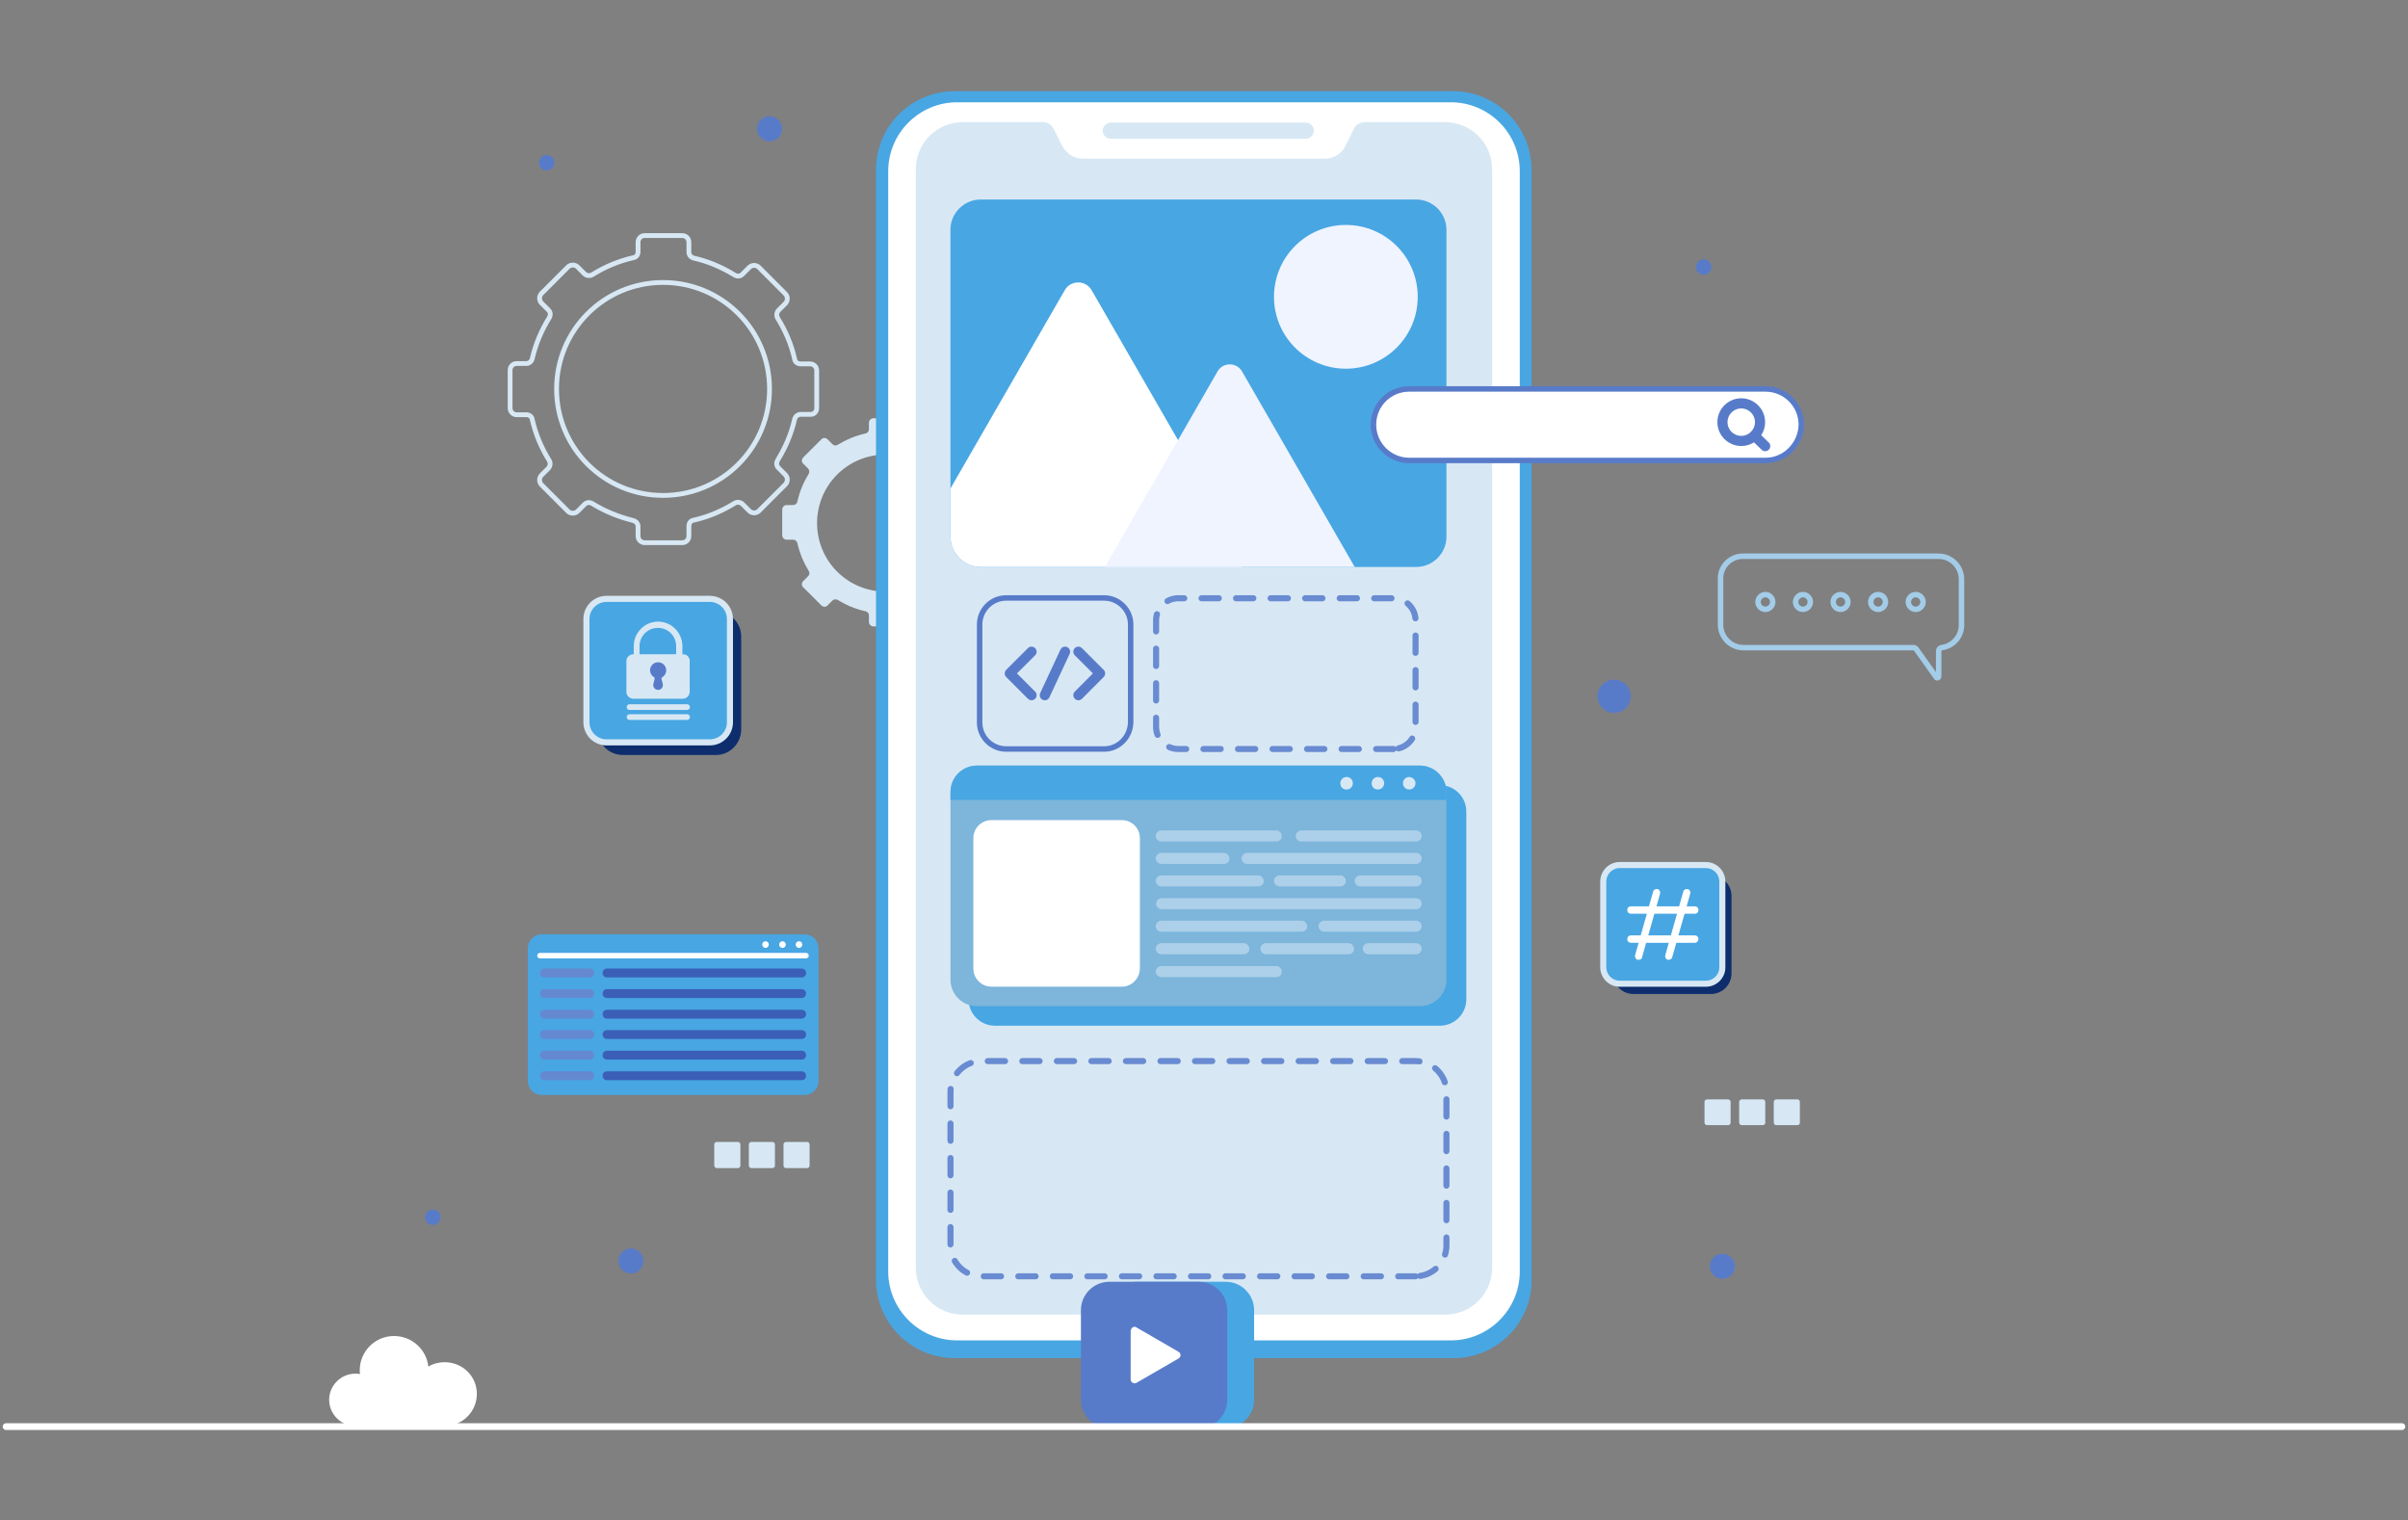 <?xml version="1.0" encoding="UTF-8"?>
<svg id="Layer_1" xmlns="http://www.w3.org/2000/svg" viewBox="0 0 396 250">
  <rect x="0" y="0" width="396" height="250" fill="#808080" stroke="none"/>
  <defs>
    <style>
      .cls-1 {
        fill: #3b5fb7;
      }

      .cls-2 {
        stroke: #a3cce8;
      }

      .cls-2, .cls-3, .cls-4, .cls-5, .cls-6, .cls-7, .cls-8, .cls-9, .cls-10 {
        fill: none;
      }

      .cls-2, .cls-4, .cls-11, .cls-5, .cls-12, .cls-7, .cls-8, .cls-9, .cls-10 {
        stroke-miterlimit: 10;
      }

      .cls-2, .cls-11, .cls-7, .cls-9 {
        stroke-width: .9px;
      }

      .cls-13 {
        fill: #6589d1;
      }

      .cls-14 {
        fill: #f0f4ff;
      }

      .cls-15 {
        fill: #acd0e9;
      }

      .cls-3, .cls-4, .cls-6, .cls-9, .cls-10 {
        stroke-linecap: round;
      }

      .cls-3, .cls-11, .cls-7, .cls-8, .cls-10 {
        stroke: #587bc9;
      }

      .cls-3, .cls-6 {
        stroke-linejoin: round;
      }

      .cls-3, .cls-8, .cls-10 {
        stroke-width: 1.67px;
      }

      .cls-4 {
        stroke-width: 1.11px;
      }

      .cls-4, .cls-9 {
        stroke: #fff;
      }

      .cls-11, .cls-16 {
        fill: #fff;
      }

      .cls-5 {
        stroke-width: .79px;
      }

      .cls-5, .cls-12 {
        stroke: #d7e8f4;
      }

      .cls-12, .cls-17 {
        fill: #48a6e3;
      }

      .cls-18 {
        fill: #0d2d6d;
      }

      .cls-6 {
        stroke: #698bd1;
        stroke-dasharray: 2.84 2.84;
      }

      .cls-19 {
        fill: #587bc9;
      }

      .cls-20 {
        fill: #d7e8f4;
      }

      .cls-21 {
        fill: #7db5db;
      }
    </style>
  </defs>
  <path class="cls-5" d="M134.31,67.11v-6.18c0-.61-.49-1.09-1.09-1.09h-1.57c-.49,0-.91-.3-.97-.79-.54-2.42-1.51-4.67-2.79-6.73-.24-.42-.18-.91.12-1.27l1.15-1.15c.42-.42.42-1.15,0-1.58l-4.36-4.36c-.42-.42-1.15-.42-1.57,0l-1.15,1.15c-.36.36-.85.36-1.27.12-2.06-1.27-4.3-2.24-6.73-2.79-.49-.12-.79-.55-.79-.97v-1.64c0-.61-.49-1.09-1.09-1.09h-6.18c-.61,0-1.09.48-1.09,1.09v1.58c0,.48-.3.91-.79.97-2.42.55-4.67,1.51-6.73,2.79-.42.24-.91.18-1.27-.12l-1.15-1.15c-.42-.42-1.15-.42-1.58,0l-4.36,4.36c-.42.42-.42,1.15,0,1.58l1.15,1.15c.36.36.36.85.12,1.27-1.27,2.06-2.24,4.3-2.79,6.73-.12.48-.55.79-.97.79h-1.58c-.61,0-1.09.48-1.09,1.09v6.24c0,.61.48,1.09,1.09,1.09h1.58c.48,0,.91.3.97.79.55,2.42,1.51,4.67,2.79,6.73.24.42.18.91-.12,1.27l-1.15,1.15c-.42.42-.42,1.15,0,1.58l4.36,4.36c.42.42,1.15.42,1.58,0l1.15-1.15c.36-.36.85-.36,1.27-.12,2.06,1.27,4.3,2.18,6.73,2.79.49.12.79.55.79.97v1.58c0,.61.48,1.09,1.09,1.09h6.18c.61,0,1.09-.48,1.09-1.09v-1.64c0-.48.3-.91.79-.97,2.42-.55,4.67-1.51,6.73-2.79.42-.24.91-.18,1.27.12l1.15,1.15c.42.42,1.15.42,1.57,0l4.36-4.36c.42-.42.42-1.15,0-1.58l-1.15-1.15c-.36-.36-.36-.85-.12-1.27,1.27-2.06,2.24-4.3,2.79-6.73.12-.48.55-.79.97-.79h1.57c.61.06,1.09-.42,1.09-1.03ZM109.04,81.47c-9.7,0-17.51-7.82-17.51-17.51s7.82-17.51,17.51-17.51,17.51,7.82,17.51,17.51-7.82,17.51-17.51,17.51Z"/>
  <path class="cls-20" d="M162.85,88.14v-4.24c0-.42-.36-.73-.73-.73h-1.09c-.3,0-.61-.24-.67-.55-.36-1.64-1.03-3.21-1.88-4.61-.18-.3-.12-.61.12-.85l.79-.79c.3-.3.3-.79,0-1.03l-2.97-2.97c-.3-.3-.79-.3-1.03,0l-.79.79c-.24.24-.61.24-.85.06-1.39-.85-2.91-1.51-4.61-1.88-.3-.06-.54-.36-.54-.67v-1.15c0-.42-.36-.73-.73-.73h-4.24c-.42,0-.73.36-.73.73v1.09c0,.3-.24.61-.55.67-1.64.36-3.21,1.03-4.61,1.88-.3.18-.61.12-.85-.12l-.79-.79c-.3-.3-.79-.3-1.03,0l-2.97,2.97c-.3.3-.3.79,0,1.03l.79.79c.24.24.24.61.12.85-.85,1.39-1.51,2.91-1.88,4.61-.06.3-.36.55-.67.55h-1.09c-.42,0-.73.36-.73.73v4.24c0,.42.36.73.73.73h1.09c.3,0,.61.24.67.55.36,1.64,1.03,3.21,1.88,4.61.18.3.12.61-.12.85l-.79.79c-.3.3-.3.79,0,1.03l2.97,2.97c.3.3.79.3,1.03,0l.79-.79c.24-.24.61-.24.85-.12,1.39.85,2.91,1.51,4.61,1.88.3.06.55.36.55.67v1.09c0,.42.36.73.73.73h4.24c.42,0,.73-.36.73-.73v-1.09c0-.3.24-.61.54-.67,1.64-.36,3.21-1.03,4.54-1.88.3-.18.61-.12.85.12l.79.79c.3.3.79.3,1.03,0l2.97-2.97c.3-.3.3-.79,0-1.03l-.79-.79c-.24-.24-.24-.61-.12-.85.85-1.39,1.52-2.91,1.88-4.61.06-.3.36-.55.67-.55h1.09c.48.12.79-.18.79-.61ZM145.64,97.29c-6.24,0-11.27-5.03-11.27-11.27s5.03-11.27,11.27-11.27,11.27,5.03,11.27,11.27-5.03,11.27-11.27,11.27Z"/>
  <path class="cls-19" d="M103.75,209.42c1.14,0,2.06-.92,2.06-2.06s-.92-2.06-2.06-2.06-2.06.92-2.06,2.06.92,2.06,2.06,2.06Z"/>
  <path class="cls-19" d="M280.17,45.18c.7,0,1.27-.57,1.27-1.27s-.57-1.27-1.27-1.27-1.27.57-1.27,1.27.57,1.27,1.27,1.27Z"/>
  <path class="cls-19" d="M91.17,26.76c0,.73-.61,1.27-1.27,1.27-.73,0-1.27-.61-1.27-1.27,0-.73.61-1.27,1.27-1.27.73,0,1.27.55,1.27,1.27Z"/>
  <path class="cls-19" d="M119.71,106.02c0,.73-.61,1.27-1.27,1.27-.73,0-1.27-.61-1.27-1.27,0-.73.61-1.27,1.27-1.27s1.27.55,1.27,1.27Z"/>
  <path class="cls-19" d="M72.44,200.18c0,.73-.61,1.27-1.27,1.27-.73,0-1.27-.61-1.27-1.27,0-.73.61-1.27,1.27-1.27.73,0,1.27.54,1.27,1.27Z"/>
  <path class="cls-19" d="M283.24,210.29c1.14,0,2.06-.92,2.06-2.06s-.92-2.06-2.06-2.06-2.06.92-2.06,2.06.92,2.06,2.06,2.06Z"/>
  <path class="cls-19" d="M126.56,23.24c1.14,0,2.06-.92,2.06-2.06s-.92-2.06-2.06-2.06-2.06.92-2.06,2.06.92,2.06,2.06,2.06Z"/>
  <path class="cls-19" d="M268.17,114.5c0,1.51-1.21,2.73-2.73,2.73s-2.73-1.21-2.73-2.73,1.21-2.73,2.73-2.73,2.73,1.21,2.73,2.73Z"/>
  <path class="cls-20" d="M284.18,185.02h-3.45c-.24,0-.42-.18-.42-.42v-3.39c0-.24.18-.42.42-.42h3.45c.24,0,.42.18.42.42v3.45c0,.18-.18.36-.42.36Z"/>
  <path class="cls-20" d="M289.88,185.02h-3.45c-.24,0-.42-.18-.42-.42v-3.39c0-.24.18-.42.42-.42h3.45c.24,0,.42.18.42.42v3.45c0,.18-.18.36-.42.36Z"/>
  <path class="cls-20" d="M295.57,185.02h-3.45c-.24,0-.42-.18-.42-.42v-3.39c0-.24.18-.42.42-.42h3.45c.24,0,.42.18.42.42v3.45c0,.18-.18.36-.42.36Z"/>
  <path class="cls-20" d="M121.33,192.09h-3.45c-.24,0-.42-.18-.42-.43v-3.45c0-.24.18-.42.42-.42h3.45c.24,0,.43.18.43.42v3.45c0,.24-.18.43-.43.43Z"/>
  <path class="cls-20" d="M127.02,192.09h-3.45c-.24,0-.42-.18-.42-.43v-3.45c0-.24.18-.42.42-.42h3.45c.24,0,.42.18.42.42v3.45c0,.24-.18.43-.42.43Z"/>
  <path class="cls-20" d="M132.72,192.09h-3.45c-.24,0-.42-.18-.42-.43v-3.45c0-.24.18-.42.42-.42h3.45c.24,0,.42.18.42.42v3.45c0,.24-.18.43-.42.43Z"/>
  <path class="cls-17" d="M239.02,223.33h-82.05c-7.15,0-12.91-5.82-12.91-12.91V27.91c0-7.15,5.82-12.91,12.91-12.91h81.99c7.15,0,12.91,5.82,12.91,12.91v182.52c.06,7.15-5.76,12.91-12.85,12.91Z"/>
  <path class="cls-16" d="M238.6,220.42h-81.2c-6.24,0-11.33-5.09-11.33-11.33V28.15c0-6.24,5.09-11.33,11.33-11.33h81.2c6.24,0,11.33,5.09,11.33,11.33v180.94c0,6.24-5.09,11.33-11.33,11.33Z"/>
  <path class="cls-20" d="M245.39,27.79v180.7c0,4.24-3.45,7.7-7.7,7.7h-79.38c-4.24,0-7.7-3.45-7.7-7.7V27.79c0-4.24,3.45-7.7,7.7-7.7h13.21c.73,0,1.39.42,1.76,1.09l1.39,2.79c.67,1.27,1.94,2.12,3.39,2.12h39.81c1.45,0,2.79-.79,3.39-2.12l1.39-2.79c.3-.67,1.03-1.09,1.76-1.09h13.21c4.3,0,7.76,3.45,7.76,7.7Z"/>
  <path class="cls-20" d="M214.73,22.82h-32.06c-.73,0-1.33-.61-1.33-1.33s.61-1.33,1.33-1.33h32.06c.73,0,1.33.61,1.33,1.33s-.61,1.33-1.33,1.33Z"/>
  <path class="cls-6" d="M232.78,209.88h-71.38c-2.79,0-5.09-2.3-5.09-5.09v-25.21c0-2.79,2.3-5.09,5.09-5.09h71.38c2.79,0,5.09,2.3,5.09,5.09v25.21c0,2.85-2.3,5.09-5.09,5.09Z"/>
  <path class="cls-6" d="M229.15,123.17h-35.39c-2,0-3.64-1.64-3.64-3.64v-17.51c0-2,1.64-3.64,3.64-3.64h35.39c2,0,3.64,1.64,3.64,3.64v17.51c0,2-1.64,3.64-3.64,3.64Z"/>
  <path class="cls-17" d="M236.78,168.67h-73.14c-2.42,0-4.36-1.94-4.36-4.36v-30.84c0-2.42,1.94-4.36,4.36-4.36h73.14c2.42,0,4.36,1.94,4.36,4.36v30.84c0,2.42-1.94,4.36-4.36,4.36Z"/>
  <path class="cls-21" d="M237.87,130.26v30.84c0,2.42-1.94,4.36-4.36,4.36h-72.84c-2.42,0-4.36-1.94-4.36-4.36v-30.84c0-2.42,1.94-4.36,4.36-4.36h72.84c2.36,0,4.36,1.94,4.36,4.36Z"/>
  <path class="cls-16" d="M184.49,162.25h-21.45c-1.64,0-2.97-1.33-2.97-2.97v-21.45c0-1.64,1.33-2.97,2.97-2.97h21.45c1.64,0,2.97,1.33,2.97,2.97v21.45c-.06,1.64-1.33,2.97-2.97,2.97Z"/>
  <path class="cls-15" d="M209.88,138.38h-18.91c-.48,0-.91-.43-.91-.91s.43-.91.91-.91h18.91c.48,0,.91.42.91.91.06.48-.36.91-.91.91Z"/>
  <path class="cls-15" d="M201.27,142.07h-10.3c-.48,0-.91-.42-.91-.91s.43-.91.91-.91h10.3c.49,0,.91.42.91.91.06.49-.36.91-.91.91Z"/>
  <path class="cls-15" d="M232.9,142.07h-27.81c-.49,0-.91-.42-.91-.91s.42-.91.91-.91h27.81c.49,0,.91.42.91.91s-.42.91-.91.91Z"/>
  <path class="cls-15" d="M206.91,145.77h-15.94c-.48,0-.91-.42-.91-.91s.43-.91.91-.91h15.94c.49,0,.91.42.91.91.06.49-.36.91-.91.91Z"/>
  <path class="cls-15" d="M220.42,145.77h-10c-.49,0-.91-.42-.91-.91s.42-.91.91-.91h10c.49,0,.91.42.91.91s-.36.91-.91.91Z"/>
  <path class="cls-15" d="M232.9,145.77h-9.21c-.49,0-.91-.42-.91-.91s.42-.91.91-.91h9.21c.49,0,.91.42.91.91s-.42.91-.91.91Z"/>
  <path class="cls-15" d="M232.9,149.52h-41.87c-.49,0-.91-.42-.91-.91s.42-.91.91-.91h41.87c.49,0,.91.42.91.91s-.42.91-.91.91Z"/>
  <path class="cls-15" d="M214.06,153.22h-23.09c-.48,0-.91-.42-.91-.91s.43-.91.91-.91h23.09c.49,0,.91.42.91.91s-.36.91-.91.91Z"/>
  <path class="cls-15" d="M232.9,153.22h-15.15c-.49,0-.91-.42-.91-.91s.42-.91.91-.91h15.15c.49,0,.91.42.91.91s-.42.91-.91.91Z"/>
  <path class="cls-15" d="M204.54,156.92h-13.57c-.48,0-.91-.43-.91-.91s.43-.91.91-.91h13.57c.49,0,.91.42.91.91.06.48-.36.91-.91.91Z"/>
  <path class="cls-15" d="M221.75,156.92h-13.57c-.48,0-.91-.43-.91-.91s.43-.91.91-.91h13.57c.49,0,.91.42.91.91.06.48-.36.91-.91.91Z"/>
  <path class="cls-15" d="M232.9,156.92h-7.88c-.49,0-.91-.43-.91-.91s.42-.91.91-.91h7.88c.48,0,.91.42.91.91s-.43.91-.91.91Z"/>
  <path class="cls-15" d="M209.88,160.68h-18.91c-.48,0-.91-.42-.91-.91s.43-.91.91-.91h18.91c.48,0,.91.43.91.91.06.49-.36.91-.91.91Z"/>
  <path class="cls-15" d="M232.9,138.38h-18.91c-.48,0-.91-.43-.91-.91s.42-.91.91-.91h18.91c.49,0,.91.42.91.91s-.42.91-.91.91Z"/>
  <path class="cls-17" d="M237.87,130.26v1.27h-81.56v-1.27c0-2.42,1.94-4.36,4.36-4.36h72.84c2.36,0,4.36,1.94,4.36,4.36Z"/>
  <path class="cls-20" d="M222.48,128.8c0,.54-.42,1.03-1.03,1.03s-1.03-.42-1.03-1.03c0-.55.42-1.03,1.03-1.03s1.03.48,1.03,1.03Z"/>
  <path class="cls-20" d="M227.63,128.8c0,.54-.43,1.03-1.03,1.03s-1.03-.42-1.03-1.03c0-.55.42-1.03,1.03-1.03s1.03.48,1.03,1.03Z"/>
  <path class="cls-20" d="M232.78,128.8c0,.54-.42,1.03-1.03,1.03-.55,0-1.03-.42-1.03-1.03,0-.55.42-1.03,1.03-1.03.61.06,1.03.48,1.03,1.03Z"/>
  <path class="cls-7" d="M181.58,123.17h-16.12c-2.36,0-4.36-1.94-4.36-4.36v-16.12c0-2.36,1.94-4.36,4.36-4.36h16.12c2.36,0,4.36,1.94,4.36,4.36v16.12c-.06,2.42-2,4.36-4.36,4.36Z"/>
  <path class="cls-3" d="M169.64,107.17l-3.58,3.57,3.58,3.58"/>
  <path class="cls-3" d="M177.34,107.17l3.57,3.57-3.57,3.58"/>
  <path class="cls-3" d="M175.15,107.17l-3.33,7.15"/>
  <path class="cls-17" d="M237.87,37.78v50.48c0,2.73-2.24,4.97-4.97,4.97h-71.63c-2.73,0-4.97-2.24-4.97-4.97v-50.48c0-2.73,2.24-4.97,4.97-4.97h71.63c2.73,0,4.97,2.24,4.97,4.97Z"/>
  <path class="cls-14" d="M221.33,60.63c6.53,0,11.82-5.29,11.82-11.82s-5.29-11.82-11.82-11.82-11.82,5.29-11.82,11.82,5.29,11.82,11.82,11.82Z"/>
  <path class="cls-16" d="M204.24,93.23h-42.96c-2.73,0-4.97-2.24-4.97-4.97v-7.94l18.79-32.6c.97-1.7,3.45-1.7,4.42,0l14.18,24.6,10.54,18.24c.54.91.48,1.88,0,2.67Z"/>
  <path class="cls-14" d="M222.79,93.23h-41.09l12.06-20.91,6.48-11.27c.91-1.51,3.09-1.51,4,0l18.54,32.18Z"/>
  <path class="cls-2" d="M286.63,91.47h32.18c2.06,0,3.76,1.7,3.76,3.76v7.57c0,1.88-1.39,3.45-3.27,3.7-.24.06-.48.24-.48.54v4.18c0,.24-.3.36-.42.12l-3.27-4.6c-.12-.12-.24-.24-.42-.24h-28c-2.06,0-3.76-1.7-3.76-3.76v-7.58c-.06-2,1.64-3.7,3.7-3.7Z"/>
  <path class="cls-2" d="M313.83,98.99c0,.67.55,1.21,1.21,1.21s1.21-.55,1.21-1.21-.55-1.21-1.21-1.21-1.21.55-1.21,1.21Z"/>
  <path class="cls-2" d="M307.65,98.99c0,.67.55,1.21,1.21,1.21s1.21-.55,1.21-1.21-.54-1.21-1.21-1.21-1.21.55-1.21,1.21Z"/>
  <path class="cls-2" d="M301.47,98.99c0,.67.55,1.21,1.21,1.21s1.21-.55,1.21-1.21-.55-1.21-1.21-1.21-1.21.55-1.21,1.21Z"/>
  <path class="cls-2" d="M295.29,98.99c0,.67.55,1.21,1.21,1.21s1.21-.55,1.21-1.21-.55-1.21-1.21-1.21-1.21.55-1.21,1.21Z"/>
  <path class="cls-2" d="M289.11,98.99c0,.67.55,1.21,1.21,1.21s1.21-.55,1.21-1.21-.55-1.21-1.21-1.21-1.21.55-1.21,1.21Z"/>
  <path class="cls-11" d="M290.35,75.72h-58.6c-3.21,0-5.88-2.61-5.88-5.88s2.61-5.88,5.88-5.88h58.6c3.21,0,5.88,2.61,5.88,5.88-.06,3.21-2.67,5.88-5.88,5.88Z"/>
  <path class="cls-8" d="M289.44,69.42c0,1.7-1.39,3.09-3.09,3.09s-3.09-1.39-3.09-3.09,1.39-3.09,3.09-3.09,3.09,1.39,3.09,3.09Z"/>
  <path class="cls-10" d="M288.53,71.66l1.76,1.7"/>
  <path class="cls-17" d="M201.57,234.85h-14.72c-2.61,0-4.67-2.12-4.67-4.67v-14.73c0-2.61,2.12-4.67,4.67-4.67h14.72c2.6,0,4.67,2.12,4.67,4.67v14.73c0,2.61-2.12,4.67-4.67,4.67Z"/>
  <path class="cls-19" d="M197.15,234.85h-14.72c-2.61,0-4.67-2.12-4.67-4.67v-14.73c0-2.61,2.12-4.67,4.67-4.67h14.72c2.61,0,4.67,2.12,4.67,4.67v14.73c0,2.61-2.06,4.67-4.67,4.67Z"/>
  <path class="cls-16" d="M186.91,218.3l6.91,4c.42.24.42.85,0,1.09l-6.91,4c-.42.24-.97-.06-.97-.55v-8c.06-.49.55-.85.97-.55Z"/>
  <path class="cls-17" d="M132.31,180.06h-43.21c-1.27,0-2.3-1.03-2.3-2.3v-21.82c0-1.27,1.03-2.3,2.3-2.3h43.21c1.27,0,2.3,1.03,2.3,2.3v21.82c0,1.27-1.03,2.3-2.3,2.3Z"/>
  <path class="cls-9" d="M88.8,157.15h43.75"/>
  <path class="cls-16" d="M131.4,155.88c.3,0,.54-.24.54-.55s-.24-.55-.54-.55-.55.24-.55.55.24.55.55.55Z"/>
  <path class="cls-16" d="M128.68,155.88c.3,0,.55-.24.55-.55s-.25-.55-.55-.55-.54.24-.54.55.24.55.54.55Z"/>
  <path class="cls-16" d="M125.89,155.88c.3,0,.54-.24.54-.55s-.24-.55-.54-.55-.54.24-.54.55.24.55.54.55Z"/>
  <path class="cls-13" d="M96.98,160.73h-7.45c-.42,0-.73-.3-.73-.73s.3-.73.73-.73h7.45c.42,0,.73.3.73.73s-.36.73-.73.73Z"/>
  <path class="cls-13" d="M96.98,164.12h-7.45c-.42,0-.73-.3-.73-.73s.3-.73.73-.73h7.45c.42,0,.73.3.73.73,0,.36-.36.73-.73.73Z"/>
  <path class="cls-13" d="M96.98,167.51h-7.45c-.42,0-.73-.3-.73-.73s.3-.73.73-.73h7.45c.42,0,.73.3.73.73,0,.36-.36.73-.73.73Z"/>
  <path class="cls-13" d="M96.98,170.85h-7.45c-.42,0-.73-.3-.73-.73s.3-.73.73-.73h7.45c.42,0,.73.3.73.73s-.36.73-.73.73Z"/>
  <path class="cls-13" d="M96.98,174.24h-7.45c-.42,0-.73-.3-.73-.73s.3-.73.73-.73h7.45c.42,0,.73.3.73.73s-.36.73-.73.73Z"/>
  <path class="cls-13" d="M96.98,177.63h-7.45c-.42,0-.73-.3-.73-.73s.3-.73.73-.73h7.45c.42,0,.73.3.73.73s-.36.73-.73.73Z"/>
  <path class="cls-1" d="M131.83,160.73h-32c-.42,0-.73-.3-.73-.73s.3-.73.73-.73h32c.42,0,.73.3.73.73s-.3.73-.73.73Z"/>
  <path class="cls-1" d="M131.83,164.12h-32c-.42,0-.73-.3-.73-.73s.3-.73.73-.73h32c.42,0,.73.3.73.73,0,.36-.3.73-.73.73Z"/>
  <path class="cls-1" d="M131.83,167.51h-32c-.42,0-.73-.3-.73-.73s.3-.73.73-.73h32c.42,0,.73.3.73.73,0,.36-.3.73-.73.73Z"/>
  <path class="cls-1" d="M131.83,170.85h-32c-.42,0-.73-.3-.73-.73s.3-.73.73-.73h32c.42,0,.73.3.73.73s-.3.73-.73.73Z"/>
  <path class="cls-1" d="M131.83,174.24h-32c-.42,0-.73-.3-.73-.73s.3-.73.73-.73h32c.42,0,.73.3.73.73s-.3.73-.73.73Z"/>
  <path class="cls-1" d="M131.83,177.63h-32c-.42,0-.73-.3-.73-.73s.3-.73.73-.73h32c.42,0,.73.3.73.73s-.3.73-.73.73Z"/>
  <path class="cls-18" d="M117.76,124.15h-15.35c-2.28,0-4.13-1.85-4.13-4.13v-15.35c0-2.28,1.85-4.13,4.13-4.13h15.35c2.28,0,4.13,1.85,4.13,4.13v15.35c-.04,2.28-1.89,4.13-4.13,4.13Z"/>
  <path class="cls-12" d="M116.73,122.08h-16.98c-1.81,0-3.31-1.46-3.31-3.31v-16.98c0-1.81,1.46-3.31,3.31-3.31h16.98c1.81,0,3.31,1.46,3.31,3.31v16.98c0,1.85-1.5,3.31-3.31,3.31Z"/>
  <path class="cls-20" d="M112.35,107.59h-.13v-1.33c0-2.24-1.81-4.04-4-4.04s-4,1.81-4,4.04v1.33h-.09c-.6,0-1.12.52-1.12,1.12v5.07c0,.6.52,1.12,1.12,1.12h8.17c.6,0,1.12-.52,1.12-1.12v-5.07c.04-.6-.47-1.12-1.07-1.12ZM105.17,106.26c0-1.63,1.33-3.01,3.01-3.01s3.01,1.33,3.01,3.01v1.33h-6.02v-1.33Z"/>
  <path class="cls-19" d="M109.55,110.22c0-.82-.73-1.46-1.59-1.29-.52.09-.9.52-1.03.99-.13.6.17,1.16.6,1.42.09.04.13.17.13.26l-.21.86c-.13.52.26.99.77.99s.9-.47.77-.99l-.21-.82c-.04-.09.04-.22.13-.26.39-.26.65-.64.65-1.16Z"/>
  <path class="cls-20" d="M112.99,116.75h-9.46c-.26,0-.47-.21-.47-.47s.22-.47.47-.47h9.46c.26,0,.47.22.47.47s-.21.47-.47.47Z"/>
  <path class="cls-20" d="M112.99,118.39h-9.46c-.26,0-.47-.22-.47-.47s.22-.47.47-.47h9.46c.26,0,.47.21.47.47s-.21.47-.47.47Z"/>
  <path class="cls-18" d="M281.36,163.46h-12.73c-1.88,0-3.39-1.51-3.39-3.39v-12.73c0-1.88,1.51-3.39,3.39-3.39h12.73c1.88,0,3.39,1.51,3.39,3.39v12.73c0,1.88-1.51,3.39-3.39,3.39Z"/>
  <path class="cls-12" d="M280.51,161.77h-14.12c-1.52,0-2.73-1.21-2.73-2.73v-14.06c0-1.51,1.21-2.73,2.73-2.73h14.12c1.52,0,2.73,1.21,2.73,2.73v14.12c0,1.45-1.21,2.67-2.73,2.67Z"/>
  <path class="cls-16" d="M269.49,157.83h-.18c-.3-.06-.48-.42-.42-.73l2.97-10.48c.06-.3.42-.48.73-.42.3.06.49.42.42.73l-2.97,10.48c0,.24-.24.42-.55.42Z"/>
  <path class="cls-16" d="M274.45,157.83h-.18c-.3-.06-.49-.42-.42-.73l2.97-10.48c.06-.3.42-.48.73-.42.3.06.48.42.42.73l-2.97,10.48c-.06.24-.3.42-.54.42Z"/>
  <path class="cls-16" d="M278.7,150.26h-10.48c-.36,0-.61-.24-.61-.61s.24-.61.61-.61h10.48c.36,0,.61.24.61.61s-.24.61-.61.61Z"/>
  <path class="cls-16" d="M278.7,155.04h-10.48c-.36,0-.61-.24-.61-.61s.24-.61.61-.61h10.48c.36,0,.61.24.61.61,0,.3-.24.61-.61.61Z"/>
  <path class="cls-16" d="M73.17,224c-.97,0-1.94.24-2.73.73-.3-2.85-2.73-5.03-5.64-5.03-3.15,0-5.64,2.54-5.64,5.64,0,.18,0,.42.06.61-.24-.06-.55-.06-.79-.06-2.36,0-4.3,1.94-4.3,4.3s1.94,4.3,4.3,4.3h14.72c2.91,0,5.27-2.36,5.27-5.27s-2.36-5.21-5.27-5.21Z"/>
  <path class="cls-4" d="M1,234.6h394"/>
</svg>